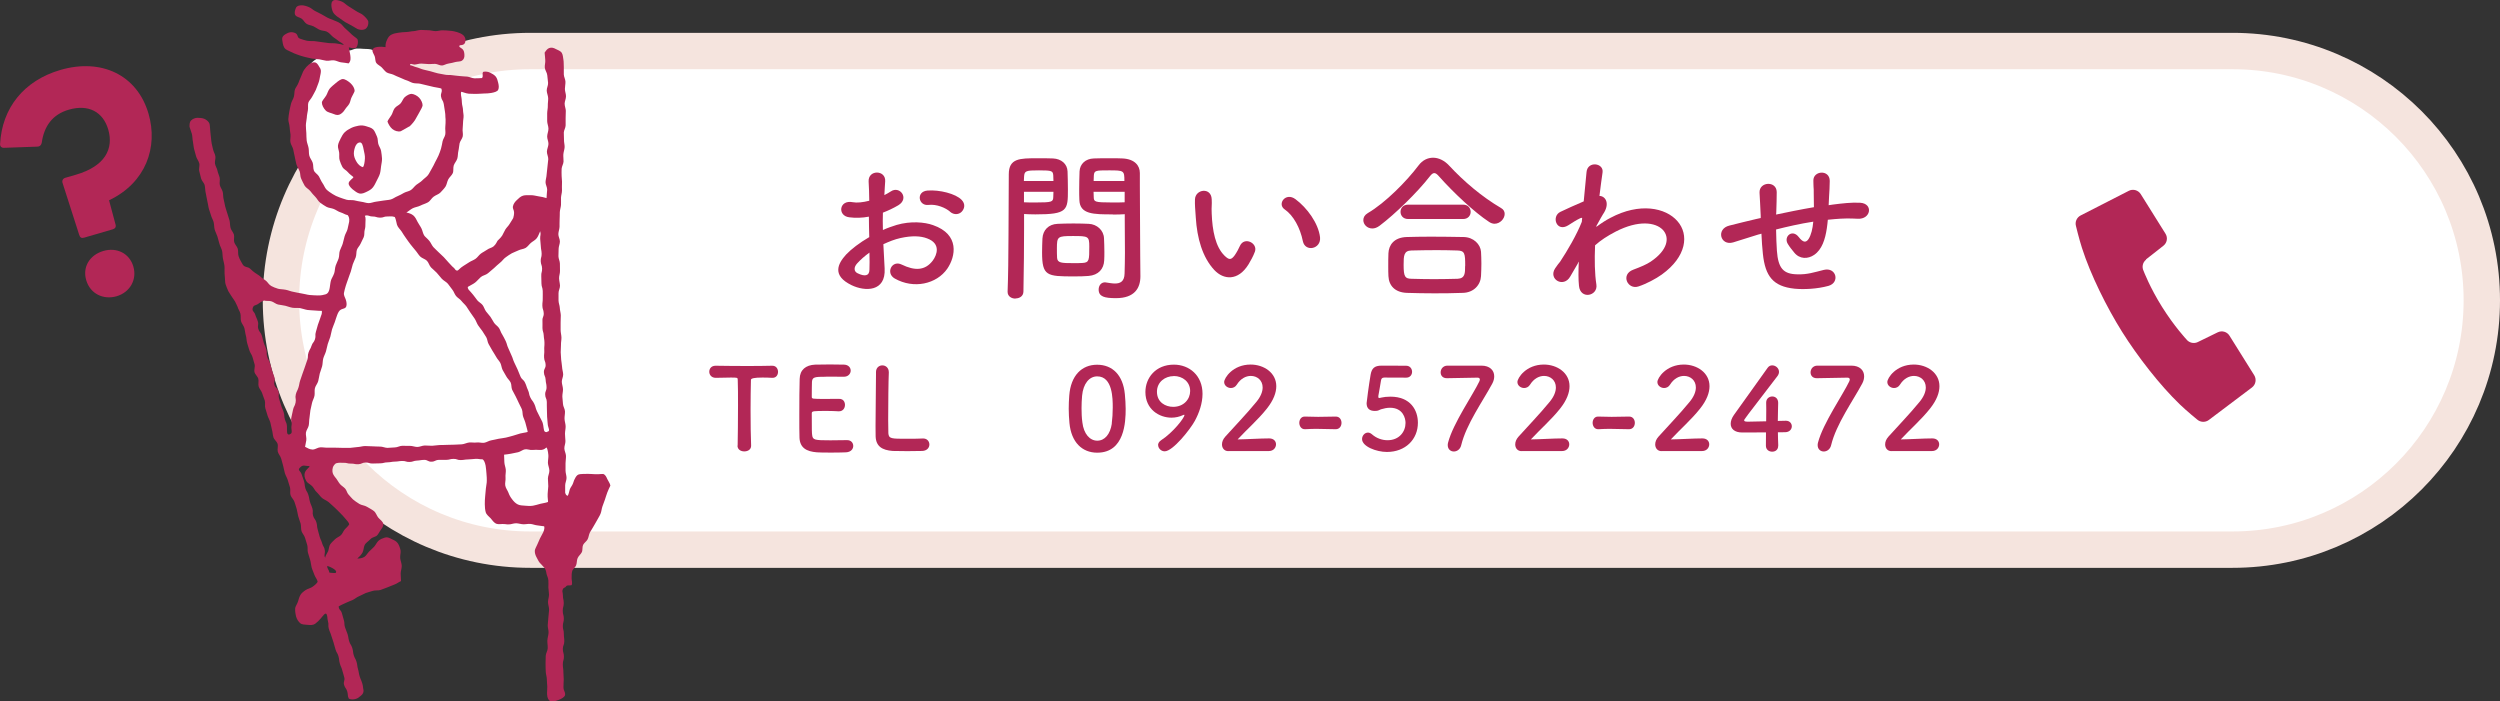 <?xml version="1.0" encoding="UTF-8"?>
<svg id="_レイヤー_2" data-name="レイヤー 2" xmlns="http://www.w3.org/2000/svg" viewBox="0 0 274.86 77.12">
  <rect x="0" y="0" width="274.86" height="77.12" fill="#333333" stroke="none"/>
  <defs>
    <style>
      .cls-1, .cls-2 {
        fill: #fff;
      }

      .cls-2 {
        stroke: #f5e4de;
        stroke-miterlimit: 10;
        stroke-width: 4px;
      }

      .cls-3 {
        fill: #b22756;
      }
    </style>
  </defs>
  <g id="_レイヤー" data-name="レイヤー">
    <g>
      <path class="cls-2" d="M245.45,5.61H58.3c-15.14,0-27.41,12.27-27.41,27.41h0c0,15.14,12.27,27.41,27.41,27.41h187.15c15.14,0,27.41-12.27,27.41-27.41h0c0-15.14-12.27-27.41-27.41-27.41Z"/>
      <g>
        <path class="cls-3" d="M97.26,29.53c.14,2.57-2.16,2.54-3.64,1.82-2.14-1.04-1.55-2.32-.59-3.37.56-.59,1.48-1.3,2.54-1.91-.02-.76-.04-1.53-.04-2.25-.74.14-1.48.16-2.16.07-1.33-.16-1.12-1.96.38-1.66.45.09,1.12.02,1.82-.16,0-.85-.04-1.42-.07-2.11-.07-1.33,1.91-1.3,1.82-.02-.04.4-.05.97-.09,1.51.27-.13.5-.27.72-.41.97-.65,2.07.77.81,1.53-.54.32-1.12.59-1.69.81-.02.56-.02,1.22,0,1.91.5-.23,1.03-.41,1.51-.56,1.55-.45,3.08-.31,4,.02,2.97,1.03,2.48,3.46,1.57,4.79-1.17,1.69-3.69,2.27-5.78,1.08-1.03-.59-.32-2.07.77-1.53,1.4.68,2.56.7,3.42-.45.43-.58.94-1.85-.63-2.43-.7-.27-1.66-.32-2.92-.04-.65.14-1.28.4-1.89.68.04.95.11,1.89.14,2.66ZM94.24,28.96c-.38.41-.38.88.04,1.08.77.38,1.3.32,1.31-.38.02-.49.02-1.15,0-1.89-.52.38-.97.77-1.35,1.19ZM104.45,23.27c-.47-.41-1.46-.85-2.38-.74-1.1.13-1.39-1.48-.09-1.58s3.1.34,3.75,1.03c.43.45.32.95.02,1.28s-.85.41-1.3.02Z"/>
        <path class="cls-3" d="M111.64,32.83c-.43,0-.86-.25-.86-.74v-.04c.13-3.29.09-8.98.13-12.89,0-1.76,1.22-1.76,3.1-1.76.68,0,1.42,0,1.76.02.92.04,1.57.61,1.6,1.42.02.63.04,1.31.04,1.98,0,2.3-.02,2.75-3.58,2.75-.47,0-.92-.02-1.24-.04v1.6c0,1.93-.02,4.38-.07,6.91,0,.52-.43.77-.86.77ZM115.82,19.9c0-.22-.02-.43-.02-.61-.04-.5-.13-.56-1.57-.56s-1.6.05-1.64.7c0,.14-.02.31-.02.47h3.24ZM112.58,21.09v1.15c.25.02.79.02,1.33.02,1.75,0,1.87-.07,1.89-.58,0-.18.02-.38.02-.59h-3.24ZM119.66,30.34c-.41.04-.99.05-1.58.05-2.99,0-3.51-.04-3.51-2.65,0-.52.02-1.03.04-1.51.05-.94.68-1.58,1.66-1.62.43-.02,1.1-.04,1.75-.04s1.31.02,1.69.04c.88.04,1.64.7,1.67,1.6.02.47.04.97.04,1.48,0,.31,0,.63-.02.94-.04.94-.63,1.62-1.73,1.71ZM119.76,27.1c0-1.13-.11-1.15-1.8-1.15s-1.76.05-1.76,1.37c0,.36,0,.74.02,1.03.04.56.49.58,1.76.58.41,0,.83,0,1.06-.02.72-.05.72-.32.72-1.8ZM122.34,23.57c-2.12,0-3.62,0-3.67-1.58-.02-.36-.02-.76-.02-1.17,0-.67.02-1.35.04-1.98.04-.81.65-1.39,1.57-1.42.34-.02,1.1-.02,1.84-.02.52,0,1.03,0,1.33.02,1.33.07,1.89.79,1.89,1.6v1.35c0,2.7.04,5.49.04,7.78,0,.85.02,1.6.02,2.23,0,1.28-.63,2.4-2.68,2.4-1.26,0-1.91-.16-1.91-.95,0-.41.25-.79.7-.79.05,0,.09.02.14.02.34.05.67.11.95.11.59,0,1.04-.22,1.06-1.1.02-.72.04-1.49.04-2.27,0-1.19-.02-2.39-.02-3.51v-.74c-.32.02-.79.04-1.31.04ZM123.62,19.9c0-1.15-.04-1.17-1.69-1.17-1.44,0-1.64,0-1.67.58,0,.18-.02.38-.02.59h3.39ZM123.65,21.09h-3.42c0,.22.02.41.02.59.02.5.07.58,1.98.58.59,0,1.17,0,1.42-.02v-1.15Z"/>
        <path class="cls-3" d="M133.5,29.68c-1.3-1.4-1.89-3.49-2.03-5.76-.07-1.03-.11-1.35-.09-2,.04-1.13,1.78-1.37,1.84-.02.04.7-.04.74,0,1.57.07,1.89.41,3.67,1.42,4.65.47.45.7.5,1.1-.04.22-.31.47-.77.59-1.06.49-1.04,1.98-.29,1.64.65-.18.5-.5,1.06-.7,1.39-1.15,1.87-2.75,1.71-3.76.63ZM143.24,26.51c-.29-1.44-1.03-2.83-2-3.49-.86-.59.11-1.93,1.19-1.12,1.28.95,2.52,2.65,2.7,4.18.14,1.31-1.64,1.67-1.89.43Z"/>
        <path class="cls-3" d="M164.31,24.6c-.18,0-.4-.07-.59-.2-1.62-1.06-3.94-3.24-5.51-5.01-.2-.23-.36-.36-.52-.36s-.31.13-.49.36c-1.4,1.8-3.84,4.16-5.51,5.42-.29.22-.56.31-.81.31-.58,0-.99-.45-.99-.92,0-.29.14-.56.49-.77,1.94-1.13,4.29-3.53,5.58-5.24.43-.58,1.01-.85,1.6-.85s1.22.29,1.73.83c1.67,1.8,3.66,3.48,5.74,4.7.29.16.4.4.4.65,0,.52-.5,1.08-1.12,1.08ZM160.82,32.2c-1.04.04-2.09.05-3.12.05s-2.02-.02-3.02-.05c-1.31-.05-1.98-.79-2.03-1.84-.02-.32-.02-.7-.02-1.08,0-.5,0-1.03.02-1.44.04-.85.56-1.73,2-1.78.76-.02,1.67-.04,2.65-.04,1.19,0,2.47.02,3.62.04,1.1.02,1.85.81,1.91,1.62.02.38.04.83.04,1.3s-.02.92-.04,1.37c-.05.97-.79,1.82-2,1.85ZM154.81,24.08c-.56,0-.83-.4-.83-.79s.27-.79.83-.79h6.05c.56,0,.83.4.83.79s-.27.79-.83.79h-6.05ZM161.09,29.23c0-1.35-.04-1.67-.86-1.69-.67-.02-1.44-.04-2.25-.04-.97,0-1.96.02-2.81.04-.83.02-.85.58-.85,1.58,0,1.33.16,1.51.86,1.53.77.02,1.62.04,2.48.04s1.76-.02,2.59-.04c.83-.04.83-.61.83-1.42Z"/>
        <path class="cls-3" d="M173.49,28.94c-.25.41-.52.9-.85,1.46-.74,1.3-2.45.29-1.66-.9.23-.36.4-.54.54-.72.81-1.22,1.84-2.99,2.39-4.39l.04-.43c-.05-.02-.13-.02-.23.04-.47.22-.86.5-1.3.77-1.3.81-1.89-.99-.86-1.48.67-.31,1.64-.77,2.56-1.15.13-1.31.23-2.45.31-3.22.11-1.26,1.93-1.01,1.76.05-.09.65-.22,1.53-.34,2.57.7.02,1.19.88.38,2.03-.09.13-.36.63-.72,1.28v.09c.54-.4,1.06-.74,1.55-.99,3.21-1.71,6.07-1.12,7.36.36,1.31,1.48,1.01,3.91-1.71,5.87-.65.47-1.71,1.03-2.56,1.31-1.19.41-2.02-1.31-.58-1.84.83-.31,1.46-.58,1.91-.88,1.91-1.28,2.12-2.68,1.33-3.51-.81-.83-2.68-1.08-5.17.2-.94.49-1.64.95-2.27,1.51-.07,1.62-.04,3.15.14,4.29.11.65-.34,1.08-.83,1.15-.49.07-1.01-.22-1.08-.99-.07-.67-.07-1.58-.02-2.66l-.11.18Z"/>
        <path class="cls-3" d="M193.36,25.77c-1.58.5-2.27.72-2.81.88-1.42.41-1.91-1.49-.41-1.85.81-.2,2.14-.54,2.94-.72l.5-.11v-.23c-.04-1.04-.09-1.78-.13-2.56-.05-1.22,1.87-1.33,1.89-.07,0,.58-.02,1.4-.05,2.25l-.02.23c1.19-.25,2.68-.56,4.16-.81,0-.54-.02-1.04-.02-1.49,0-.4,0-.58-.02-.72s0-.31-.02-.7c-.04-1.12,1.8-1.26,1.8.02,0,.61-.04,1.13-.07,1.64-.02.31-.04.67-.05,1.03.16-.02.31-.05.47-.07,1.03-.13,2.03-.25,2.99-.2,1.48.09,1.19,1.85-.27,1.76-.9-.05-1.62-.04-2.54.04-.25.02-.49.05-.74.07-.02.31-.07.63-.11.94-.18,1.22-.54,2.34-1.39,2.92-.68.47-1.6.5-2.21-.27-.25-.31-.5-.61-.7-.95-.47-.79.5-1.66,1.21-.74.52.68.83.59,1.08.22.29-.45.45-1.13.52-1.91-1.49.23-2.9.56-4.09.86.02.85.04,1.71.09,2.34.14,1.94.72,2.56,2.23,2.59,1.12.04,1.89-.23,2.94-.49,1.37-.32,1.78,1.4.5,1.76-1.24.34-2.68.41-3.73.31-2.36-.25-3.22-1.37-3.48-3.82-.07-.65-.13-1.48-.16-2.23l-.31.09Z"/>
      </g>
      <path class="cls-3" d="M235.94,28.52l1.91-1.5c.41-.32.51-.89.23-1.33l-2.72-4.35c-.28-.44-.85-.6-1.31-.36l-5.3,2.71c-.42.22-.64.7-.51,1.16,0,0,.32,1.35.66,2.41.93,2.91,2.71,6.51,4.41,9.22,1.7,2.71,4.16,5.88,6.37,8,.8.77,1.89,1.65,1.89,1.65.36.31.89.33,1.27.05l4.75-3.58c.42-.32.52-.9.25-1.34l-2.72-4.35c-.27-.44-.83-.6-1.3-.37l-2.19,1.07c-.43.21-.96.08-1.25-.3,0,0-1.33-1.42-2.67-3.56-1.34-2.13-2.03-3.95-2.03-3.95-.22-.43-.11-.96.27-1.25Z"/>
      <g>
        <path class="cls-3" d="M81.1,48.99c.02-.97.04-2.78.04-4.43,0-1.1,0-2.13-.03-2.8,0-.25-.04-.25-.77-.25-.47,0-1.06.03-1.65.03-.47,0-.71-.34-.71-.67s.22-.66.69-.66h.02c.75.01,2.07.03,3.37.03,1.06,0,2.12-.01,2.83-.03.49-.01.65.4.65.67,0,.34-.2.66-.6.66h-.05c-.42-.03-.79-.03-1.09-.03q-1.24,0-1.24.25c-.02.85-.04,2.06-.04,3.28,0,1.5.02,3.02.06,3.94.02.44-.36.65-.75.65s-.75-.21-.75-.64h0Z"/>
        <path class="cls-3" d="M90.82,41.42c-1.25,0-1.51.03-1.55.56-.02.3-.01.91-.02,1.63,0,.25.01.25,1.55.25.57,0,1.17,0,1.4-.01.7-.04.7.62.7.66,0,.36-.22.71-.66.71h-.06c-.31-.02-.79-.04-1.26-.04-1.55,0-1.67.01-1.67.27,0,1.86.01,2.15.04,2.36.06.57.26.6,2.02.6.74,0,1.54-.01,1.77-.02h.06c.44,0,.67.31.67.64s-.25.67-.79.7c-.16.01-.89.03-1.61.03s-1.44-.01-1.6-.03c-1.15-.09-1.86-.5-1.91-1.6-.02-.52-.02-1.45-.02-2.46,0-1.52.01-3.22.04-4.01.02-1,.67-1.52,1.69-1.57.22-.01.94-.02,1.64-.02s1.4.01,1.58.02c.47.03.7.34.7.66s-.26.67-.74.67c0,0-1.11-.01-1.96-.01Z"/>
        <path class="cls-3" d="M96.31,40.91c0-.49.35-.74.7-.74s.71.25.71.76v.05c-.04.8-.07,3.43-.07,5.17,0,.71.01,1.27.02,1.49.05.6.32.6,2.02.6.72,0,1.52-.01,1.76-.03h.06c.42,0,.67.32.67.66s-.25.69-.79.71c-.16.01-.9.02-1.63.02s-1.46-.01-1.62-.02c-1.15-.09-1.83-.5-1.87-1.6-.01-.26-.01-.66-.01-1.12,0-1.71.05-4.44.05-5.68v-.26h0Z"/>
        <path class="cls-3" d="M117.58,46.52c-.05-.54-.08-1.06-.08-1.58,0-.47.02-.96.06-1.47.17-2.17,1.36-3.37,3.06-3.37s2.85,1.15,3.05,3.23c.05.55.09,1.1.09,1.63,0,1.41-.11,4.81-3.13,4.81-1.66,0-2.85-1.15-3.05-3.25ZM122.23,46.57c.07-.55.11-1.16.11-1.76,0-.96,0-3.43-1.71-3.43-.87,0-1.54.8-1.66,2.13-.04.46-.06.92-.06,1.37,0,.52.02,1.05.09,1.56.15,1.27.82,2.01,1.64,2.01s1.42-.7,1.6-1.88Z"/>
        <path class="cls-3" d="M127.32,48.95c0-.19.1-.39.34-.55,1.32-.86,2.56-2.46,2.56-2.76,0-.03-.01-.04-.04-.04s-.04.01-.07.02c-.44.21-.89.3-1.31.3-1.35,0-2.87-.91-2.87-2.82,0-1.55,1.12-3.01,3.13-3.01,1.71,0,3.15,1.2,3.15,3.21,0,1.04-.37,2.1-.85,2.98-.5.92-2.41,3.34-3.31,3.34-.4,0-.72-.34-.72-.69ZM129.05,41.35c-.95,0-1.85.64-1.85,1.72,0,1.17.95,1.66,1.78,1.66,1.17,0,1.87-.84,1.87-1.74,0-1-.81-1.65-1.81-1.65Z"/>
        <path class="cls-3" d="M135.05,49.6c-.44,0-.7-.33-.7-.74,0-.28.11-.57.36-.85.86-.97,2.31-2.46,3.41-3.81.5-.6.7-1.15.7-1.6,0-.79-.6-1.27-1.3-1.27-.54,0-1.12.29-1.54.96-.16.26-.41.37-.65.37-.37,0-.74-.27-.74-.66,0-.44.95-1.92,2.91-1.92,1.45,0,2.82.9,2.82,2.38,0,.71-.3,1.54-1.04,2.47-.95,1.2-2.17,2.26-3.21,3.38,1.04-.01,2.45-.11,3.47-.11.51,0,.75.32.75.65,0,.36-.27.74-.79.74h-4.47Z"/>
        <path class="cls-3" d="M146.86,47.19c-1.01-.01-1.56-.04-2.11-.04-.37,0-.75.01-1.26.04-.46.02-.64-.4-.64-.7,0-.34.2-.69.59-.69h.02c.44.01.95.03,1.47.03.65,0,1.32-.01,1.92-.03h.02c.41,0,.62.34.62.69s-.21.7-.64.7h-.01Z"/>
        <path class="cls-3" d="M152.48,49.69c-1.15,0-2.73-.6-2.73-1.42,0-.37.29-.71.65-.71.14,0,.29.06.44.19.51.45,1.14.65,1.71.65,1.3,0,1.98-.95,1.98-1.9,0-.49-.26-1.67-1.71-1.67-.34,0-.69.08-.99.17-.17.06-.29.16-.49.17-.06,0-.12.01-.19.01-.55,0-.9-.25-.9-.85,0-.1.25-2.03.44-3.13.12-.69.41-1,1.21-1h.09c.36.01.55.01,2.6.01.44,0,.66.34.66.67,0,.31-.21.64-.64.64-.35,0-2.03-.01-2.41-.01-.24,0-.34.11-.37.34-.06.44-.25,1.43-.29,1.68v.09c0,.1.02.14.1.14.06,0,.16-.04.29-.06.22-.05.56-.09.94-.09,2.23,0,3.02,1.51,3.02,2.87,0,1.82-1.36,3.21-3.41,3.21Z"/>
        <path class="cls-3" d="M162.88,40.2c.91,0,1.4.51,1.4,1.17,0,.25-.06.52-.21.8-1.02,1.9-2.87,4.48-3.42,6.78-.11.46-.47.69-.81.69s-.67-.24-.67-.7c0-.09.01-.19.04-.29.55-2.11,2.75-5.27,3.43-6.71.04-.09.06-.16.06-.22,0-.12-.09-.2-.25-.2-.09,0-3.17.05-3.32.06h-.07c-.46,0-.67-.31-.67-.64,0-.35.24-.71.7-.74h3.81Z"/>
        <path class="cls-3" d="M167.29,49.6c-.44,0-.7-.33-.7-.74,0-.28.11-.57.36-.85.86-.97,2.31-2.46,3.41-3.81.5-.6.7-1.15.7-1.6,0-.79-.6-1.27-1.3-1.27-.54,0-1.12.29-1.54.96-.16.26-.41.37-.65.37-.37,0-.74-.27-.74-.66,0-.44.95-1.92,2.91-1.92,1.45,0,2.82.9,2.82,2.38,0,.71-.3,1.54-1.04,2.47-.95,1.2-2.17,2.26-3.21,3.38,1.04-.01,2.45-.11,3.47-.11.51,0,.75.32.75.65,0,.36-.27.74-.79.74h-4.47Z"/>
        <path class="cls-3" d="M179.11,47.19c-1.01-.01-1.56-.04-2.11-.04-.37,0-.75.01-1.26.04-.46.02-.64-.4-.64-.7,0-.34.2-.69.59-.69h.02c.44.01.95.03,1.47.03.65,0,1.32-.01,1.92-.03h.02c.41,0,.62.34.62.69s-.21.7-.64.7h-.01Z"/>
        <path class="cls-3" d="M182.68,49.6c-.44,0-.7-.33-.7-.74,0-.28.11-.57.36-.85.86-.97,2.31-2.46,3.41-3.81.5-.6.7-1.15.7-1.6,0-.79-.6-1.27-1.3-1.27-.54,0-1.12.29-1.54.96-.16.26-.41.37-.65.37-.37,0-.74-.27-.74-.66,0-.44.95-1.92,2.91-1.92,1.45,0,2.82.9,2.82,2.38,0,.71-.3,1.54-1.04,2.47-.95,1.2-2.17,2.26-3.21,3.38,1.04-.01,2.45-.11,3.47-.11.51,0,.75.32.75.65,0,.36-.27.74-.79.74h-4.47Z"/>
        <path class="cls-3" d="M195.5,48.99v.03c0,.44-.32.64-.66.64s-.69-.21-.69-.66.01-.95.01-1.46c-1.21.01-2.5.01-2.62.01-.84,0-1.26-.41-1.26-.96,0-.29.11-.62.35-.96.75-1.06,2.81-3.94,3.71-5.19.14-.2.32-.27.51-.27.37,0,.74.31.74.71,0,.15-.05.31-.17.47-3.66,4.76-3.66,4.77-3.66,4.86,0,.15.2.15.51.15.42,0,1.17-.03,1.91-.04.01-.5.01-.97.01-1.35,0-.27,0-.5-.01-.66v-.05c0-.44.34-.67.67-.67s.65.22.65.71c0,.59-.04,1.06-.04,1.98.46-.01.8-.02.86-.02h.04c.41,0,.64.3.64.61s-.24.64-.72.65c-.15,0-.45.01-.81.01,0,.41.02.91.04,1.47Z"/>
        <path class="cls-3" d="M203.55,40.2c.91,0,1.4.51,1.4,1.17,0,.25-.06.52-.21.8-1.02,1.9-2.87,4.48-3.42,6.78-.11.46-.47.69-.81.69s-.67-.24-.67-.7c0-.09.01-.19.04-.29.55-2.11,2.75-5.27,3.43-6.71.04-.09.06-.16.06-.22,0-.12-.09-.2-.25-.2-.09,0-3.17.05-3.32.06h-.07c-.46,0-.67-.31-.67-.64,0-.35.24-.71.7-.74h3.81Z"/>
        <path class="cls-3" d="M207.96,49.6c-.44,0-.7-.33-.7-.74,0-.28.11-.57.36-.85.86-.97,2.31-2.46,3.41-3.81.5-.6.7-1.15.7-1.6,0-.79-.6-1.27-1.3-1.27-.54,0-1.12.29-1.54.96-.16.26-.41.37-.65.37-.37,0-.74-.27-.74-.66,0-.44.95-1.92,2.91-1.92,1.45,0,2.82.9,2.82,2.38,0,.71-.3,1.54-1.04,2.47-.95,1.2-2.17,2.26-3.21,3.38,1.04-.01,2.45-.11,3.47-.11.51,0,.75.32.75.65,0,.36-.27.74-.79.74h-4.47Z"/>
      </g>
      <g>
        <path class="cls-3" d="M8.71,25.83l-1.84-5.74c-.07-.24.06-.47.3-.54l1.17-.34c3.24-.94,4.17-2.87,3.56-4.97-.57-1.95-2.18-2.81-4.34-2.18-1.8.52-2.72,1.83-2.97,3.63-.05.27-.23.43-.46.43l-3.67.13c-.29.02-.47-.16-.45-.42.21-3.96,2.62-6.97,6.63-8.14,4.49-1.31,8.44.53,9.69,4.81,1.07,3.69-.29,7.59-4.34,9.52l.71,2.65c.09.3-.06.47-.3.54l-3.15.92c-.27.08-.45,0-.54-.3ZM11.37,27.59c1.44-.42,2.86.24,3.29,1.71s-.4,2.85-1.84,3.27-2.9-.26-3.34-1.76.42-2.79,1.89-3.22Z"/>
        <g>
          <g>
            <path class="cls-1" d="M33.93,7.54c.16-.43.08-.4.47-.77.19-.19.49-.32.77-.5.24-.15.51-.28.82-.39.27-.1.55-.23.87-.26.27-.03.52-.13.77-.16s.54.11.8.09.5-.2.77-.21.52.01.78.03c.25.02.52,0,.79.06.24.05.46.23.72.32.23.07.52.07.77.18.23.09.47.2.72.33.03.01.32.13.72.36.2.11.33.44.58.59.22.12.56.06.8.2.23.13.38.4.62.53s.47.26.7.39c.24.14.51.22.73.34.26.15.45.36.65.47.42.24.46.03.67.36.22.36.12.4.28.79s.23.37.39.76.29.35.44.74.04.44.2.84.12.41.28.81.45.35.45.78-.19.42-.34.82-.11.42-.26.82-.33.34-.47.74.04.47-.1.88-.22.38-.37.78-.18.39-.33.8-.06.44-.33.78c-.25.32-.34.19-.69.41s-.3.28-.65.5-.29.31-.63.53-.36.19-.71.41-.37.19-.71.41-.41.13-.76.35-.26.37-.65.49-.39.02-.79.04-.39.15-.79.17-.41-.19-.81-.17-.4.1-.8.12-.41-.03-.81-.02-.4.11-.79.02-.34-.19-.7-.38-.39-.13-.75-.32-.32-.27-.68-.46-.41-.1-.77-.29-.38-.15-.75-.34-.33-.22-.61-.52c-.26-.28-.19-.29-.34-.64s-.26-.31-.41-.66-.19-.34-.34-.69.05-.44-.1-.79-.34-.29-.43-.66c-.1-.4-.11-.41-.14-.83s.1-.42.07-.84.02-.42-.01-.84-.08-.41-.11-.83.07-.43.04-.84-.32-.42-.28-.84.15-.41.27-.81.19-.38.31-.77.21-.37.32-.77.01-.43.13-.83.09-.41.22-.81.17-.38.32-.77Z"/>
            <path class="cls-1" d="M39,22.9c.35-.27.51.07.95.07s.44.02.88.01.44-.07.88-.07.44.01.88,0,.51-.2.91-.03c.34.14.27.31.5.59s.23.3.46.58.15.36.39.64.33.21.57.5c.25.31.23.32.48.63s.28.28.53.59.23.32.48.63.1.43.35.74.24.32.48.63.29.28.53.59.39.2.64.51.23.32.48.63.14.39.39.71.36.22.61.54.21.35.45.66.31.27.54.6.2.38.41.74.18.38.39.74.19.37.4.73.31.3.52.67.13.41.34.77.09.44.3.8.34.29.55.65.23.35.44.71.18.38.39.75.27.33.48.7.2.38.39.75.19.37.35.74.09.41.25.79.26.34.42.72.12.4.28.77.21.36.37.74.02.44.18.82.29.32.45.7.08.42.24.8.15.39.31.77.58.39.38.76-.4.12-.8.17-.42-.13-.82-.09-.38.21-.77.25-.4.03-.79.08-.39.1-.79.15-.41-.07-.81-.03-.39.15-.78.19-.4.05-.79.09-.39.08-.79.13-.43-.18-.82-.13-.37.27-.77.31-.42-.1-.82-.06-.41.03-.83.05-.41.08-.83.1-.42-.07-.83-.04-.41.02-.83.05-.42,0-.83.01-.41.1-.82.12-.41.16-.82.18-.42-.1-.83-.08-.42-.02-.83,0-.41.16-.82.19-.42-.02-.83,0-.41.06-.83.09-.43-.17-.84-.15-.4.23-.82.25-.42-.06-.83-.03-.42-.01-.83.01-.42-.02-.83,0-.42,0-.83.02-.41.1-.83.12-.51.34-.88.14c-.33-.18-.18-.39-.35-.73s-.27-.32-.31-.7c-.04-.42.2-.39.29-.8s.03-.42.12-.83-.05-.44.04-.85.2-.38.3-.79.15-.4.24-.8.02-.42.12-.83.08-.41.17-.82.14-.4.25-.81,0-.43.11-.82.28-.35.4-.75-.02-.43.09-.83.04-.42.15-.81.28-.35.4-.75.07-.41.18-.81.21-.37.33-.76-.07-.45.05-.84.19-.38.3-.77.1-.4.21-.8.09-.41.2-.81.11-.4.22-.8.22-.38.33-.79-.05-.45.06-.86.28-.37.38-.78.06-.42.16-.84-.07-.46.03-.87.12-.41.23-.82.23-.38.34-.79-.03-.45.07-.86.16-.4.26-.81.06-.43.16-.84.23-.38.23-.81c0-.5-.13-.67.21-.93Z"/>
          </g>
          <path class="cls-3" d="M61.96,64.66c-.24.34-.07.41-.07.82s.09.42.09.83-.11.42-.11.84.11.42.12.84-.11.42-.11.84.11.42.11.84.05.42.05.84-.16.42-.16.84.12.42.12.84-.12.42-.12.84.06.42.06.84.04.42.04.84-.04.42-.03.85.2.43.18.85c-.06.24-.42.44-.71.54-.27.1-.62.23-.87.15s-.39-.4-.4-.75c-.02-.28.03-.56.02-.85s-.05-.56-.05-.84-.12-.56-.12-.85-.03-.57-.02-.85.01-.56.02-.85.21-.56.22-.84-.05-.57-.04-.85.11-.56.13-.84-.1-.57-.09-.85.06-.56.07-.84.07-.56.08-.84-.12-.57-.12-.85.11-.56.11-.84c0-.2-.06-.48-.07-.77,0-.25.02-.53,0-.78-.02-.3-.18-.56-.21-.75-.03-.2-.06-.43-.24-.65-.14-.18-.34-.35-.5-.54s-.25-.44-.37-.64c-.12-.23-.18-.45-.17-.69.01-.16.14-.38.27-.67.09-.21.19-.45.3-.68s.25-.45.35-.66c.16-.35.15-.6.1-.67-.26-.01-.49-.08-.75-.1s-.5-.14-.76-.16-.52.05-.78.04-.51-.1-.77-.11c-.23,0-.44.07-.65.11-.19.03-.37.02-.63-.02-.33-.04-.65.06-.89-.03-.31-.12-.47-.41-.64-.6-.2-.21-.47-.4-.55-.68-.07-.26-.1-.58-.1-.88,0-.28.01-.58.04-.87s.06-.57.08-.86.11-.58.1-.86c0-.14,0-.46-.04-.82-.03-.27-.04-.57-.09-.83-.07-.39-.22-.64-.33-.69-.4,0-.4-.07-.8-.05s-.4.05-.8.06-.4.06-.8.07-.41-.14-.81-.13-.4.1-.8.11-.4-.02-.81,0-.4.19-.8.2-.41-.21-.81-.2-.4.06-.8.08-.4.14-.8.15-.41-.12-.81-.11-.4.06-.8.07-.4.07-.81.08-.4.1-.8.11-.4,0-.81.02-.41-.12-.81-.11-.4.17-.8.19-.41-.08-.81-.07-.41-.1-.82-.09-.44-.04-.83.06c-.37.29-.39.61-.38.88s.16.49.43.81c.12.15.23.39.41.6.15.17.38.3.55.48s.21.48.37.65c.2.21.35.42.49.54.17.15.43.33.72.51.23.14.57.15.83.31s.52.28.75.46c.24.18.32.54.5.74.21.24.5.41.54.68s-.16.49-.35.77c-.16.23-.25.49-.47.59-.24.11-.47.16-.63.35s-.46.34-.6.62c-.12.25-.1.58-.24.83-.15.26-.37.48-.57.65.25,0,.56-.04.79-.19.2-.13.33-.4.52-.59.18-.18.39-.35.56-.54s.28-.48.47-.64c.21-.19.49-.28.71-.35.24-.07.46.02.72.16.18.1.45.17.65.42.14.17.26.47.34.81.05.26-.07.57-.04.87.03.28.16.56.17.85,0,.3-.12.59-.12.86,0,.34.05.6.04.82-.26.1-.45.28-.71.37s-.51.22-.77.31-.51.2-.77.29-.58.01-.84.1-.54.14-.79.24-.49.26-.75.36-.46.31-.72.42-.51.2-.76.32-.5.22-.74.36c0,.4.22.35.34.73s.1.39.22.77.01.42.13.8.16.37.28.75.06.4.18.79.22.35.34.74.05.41.16.79.2.36.31.74.05.41.16.79.06.4.18.79.16.37.28.76.06.4.15.79c0,.23-.06.39-.27.57-.18.16-.38.32-.61.38-.25.07-.53.07-.74-.04-.17-.36-.06-.4-.17-.78s-.24-.35-.35-.73.12-.45.02-.83-.12-.38-.22-.77-.16-.37-.27-.76-.04-.4-.15-.79-.21-.36-.32-.74-.11-.38-.22-.77-.14-.38-.25-.76-.16-.37-.27-.76.02-.42-.09-.81-.01-.43-.16-.8c-.16-.17-.37.18-.64.49-.17.2-.39.42-.61.58s-.52.15-.82.12c-.32-.03-.63-.02-.82-.18-.21-.18-.38-.46-.46-.74-.07-.25-.11-.57-.1-.85s.24-.53.31-.79c.08-.28.15-.54.29-.76.1-.16.3-.34.56-.51.21-.14.5-.19.71-.33.29-.19.59-.46.6-.61-.07-.27-.29-.51-.37-.77s-.22-.51-.29-.78-.08-.55-.16-.82-.16-.53-.24-.79,0-.57-.08-.84-.17-.53-.24-.79-.31-.49-.39-.75-.03-.57-.1-.83-.19-.52-.26-.79-.1-.55-.17-.81-.17-.53-.25-.79-.35-.47-.43-.74.02-.58-.06-.85-.16-.53-.24-.79-.24-.51-.32-.77-.11-.54-.19-.81-.14-.53-.22-.8-.3-.49-.37-.75.06-.59-.02-.86-.38-.46-.46-.73-.08-.55-.16-.82-.1-.55-.18-.81-.23-.51-.31-.77-.16-.53-.24-.79.02-.58-.06-.85-.21-.52-.28-.78-.31-.49-.39-.75.03-.58-.04-.85-.35-.47-.42-.74.09-.6.01-.86-.15-.53-.23-.8-.28-.5-.35-.76-.17-.53-.24-.79-.06-.56-.14-.82-.09-.55-.16-.81-.3-.49-.37-.76,0-.57-.07-.84-.25-.5-.32-.77c-.14-.25-.21-.51-.37-.71-.17-.22-.29-.45-.44-.66s-.26-.42-.35-.68c-.08-.23-.2-.45-.2-.75s-.05-.56-.06-.83c-.02-.29.02-.57-.01-.83-.03-.28-.12-.55-.17-.82s-.03-.56-.09-.83-.22-.51-.29-.78-.14-.53-.22-.79-.22-.5-.3-.77-.05-.55-.12-.83c-.07-.26-.23-.5-.3-.78s-.19-.52-.25-.79-.09-.55-.16-.82-.09-.55-.16-.82-.05-.56-.11-.83-.33-.49-.4-.76-.13-.54-.2-.81.07-.59,0-.86-.28-.5-.35-.77-.15-.53-.22-.8-.07-.55-.13-.82-.04-.56-.11-.83-.19-.52-.26-.79c-.01-.31.02-.55.16-.69.17-.17.43-.29.69-.3.24,0,.53.02.75.1.27.1.51.34.58.51s.06.56.11.96c.04.3.06.64.1.95.04.37.14.7.19.93.05.26.21.5.26.77s-.09.56-.04.83.22.5.27.76.18.51.24.77-.04.56.02.82.26.49.32.75.03.54.1.81.11.53.17.79.17.51.24.78.18.51.24.77.04.55.11.81.3.48.37.73-.04.58.03.83.31.47.39.72,0,.56.09.82c.13.39.3.63.4.82.19.37.39.33.71.45.19.08.36.34.71.57.24.16.45.28.62.44.18.19.43.29.62.47.17.16.29.4.55.54.2.11.43.2.72.29.18.06.5.05.87.12.26.05.54.18.85.23.28.05.57.13.87.17s.59.14.87.17c.32.03.62.04.89.05.39.02.71-.07.88-.12.3-.09.41-.39.46-.71.05-.29.07-.61.15-.86.05-.17.23-.42.35-.77.08-.24.06-.54.16-.83.08-.25.23-.5.32-.78.09-.26.04-.57.13-.84s.24-.51.32-.78.14-.55.21-.82c.08-.28.26-.53.32-.78.07-.3.14-.59.18-.82.06-.41-.08-.61-.16-.72-.29-.05-.51-.23-.77-.3-.28-.08-.5-.27-.75-.37-.26-.11-.57-.11-.81-.24s-.48-.3-.7-.46-.34-.45-.54-.65-.37-.4-.54-.62-.47-.35-.62-.59-.25-.5-.38-.76-.08-.57-.18-.83-.27-.49-.35-.76-.11-.54-.18-.82-.11-.55-.17-.82-.26-.52-.31-.8.04-.57.01-.85-.09-.55-.1-.83-.15-.57-.14-.85.07-.56.11-.84.12-.55.18-.83.24-.51.32-.79.03-.57.13-.84c.06-.16.25-.38.37-.68.09-.22.17-.47.29-.71s.18-.5.32-.71c.16-.24.34-.44.52-.59.23-.19.55-.33.79-.22.17.08.32.35.49.65.11.21.05.49-.02.8-.05.24-.08.52-.19.79-.1.24-.18.51-.29.76s-.27.48-.38.71c-.13.27-.38.48-.44.69-.07.25,0,.55-.05.84-.04.26-.11.53-.12.82-.02.27-.1.55-.1.83s.03.55.05.84,0,.56.04.84.16.54.21.82.01.57.08.84.28.5.37.77.03.59.13.85.43.42.56.66.23.5.39.73c.17.23.25.52.44.71s.45.35.68.5.49.27.75.36.52.19.78.26.56.01.82.06.53.13.8.16.54.15.81.15.54-.13.81-.16.54-.07.8-.12.55-.05.81-.12.48-.26.74-.36.48-.24.72-.37.54-.16.76-.31.38-.4.59-.57.47-.29.66-.49.44-.35.61-.56.27-.48.42-.71.25-.48.38-.73.26-.48.37-.73.2-.51.28-.77.11-.53.17-.8.26-.5.3-.77-.03-.55,0-.83.03-.53.03-.81c-.05-.42,0-.43-.07-.85s-.06-.42-.13-.84-.23-.39-.3-.81.19-.5.03-.89c-.24-.08-.57-.11-.83-.17-.24-.06-.5-.12-.76-.18s-.5-.13-.75-.18-.53-.01-.78-.08-.48-.23-.73-.3-.48-.22-.72-.3-.47-.21-.7-.31c-.24-.11-.53-.12-.74-.25-.18-.12-.34-.34-.53-.54-.17-.18-.45-.29-.6-.49-.15-.22-.1-.55-.19-.76-.12-.28-.29-.5-.23-.7s.28-.28.63-.32c.2-.02.49-.02.8.03-.03-.33.06-.6.17-.82.12-.26.25-.45.51-.57.23-.11.49-.16.78-.2.27-.04.54-.06.82-.07s.56-.09.82-.1c.19,0,.47-.12.79-.13.24,0,.51.03.79.03.26,0,.53.09.8.1s.54-.1.8-.09c.29,0,.56.03.8.05.34.02.62.1.79.15s.43.15.63.3.29.39.29.58c0,.68-.59.5-.65.59-.11.18.09.2.31.39.17.15.21.4.22.63.02.27-.05.5-.27.65-.18.12-.47.08-.73.15-.24.06-.48.13-.72.16-.29.04-.54.21-.73.22-.25.02-.51-.17-.77-.18s-.51.04-.76.02-.51-.04-.76-.05-.51.1-.76.11c-.19,0-.48-.2-.48.06.27.05.45.17.71.23s.51.2.77.26.53.12.79.19.52.16.78.22.54.09.8.15.55.01.82.06.54.05.81.09.54.03.81.06.53.18.8.19.56-.02.83-.03c.18-.29-.04-.38.12-.68.25-.06.52-.03.75.08s.47.24.63.43.22.47.28.71c.06.25.1.54-.01.76-.09.18-.42.28-.77.34-.24.04-.52.06-.82.06-.27,0-.55.05-.82.04-.29-.01-.57,0-.82-.02-.34-.03-.65-.19-.83-.21-.09.27.03.56.05.82s.02.53.09.79.05.54.1.81,0,.52-.03.79c-.02.26-.02.54-.05.83-.04.26.06.56.01.85-.05.27-.29.51-.35.78s-.06.55-.13.83-.04.57-.12.84-.3.49-.39.75,0,.61-.11.86-.38.45-.5.69c-.13.26-.16.57-.3.79-.16.24-.38.45-.55.64s-.49.27-.75.46c-.23.16-.37.48-.64.63s-.56.22-.81.35-.59.17-.84.29c-.29.15-.48.35-.71.47.31.07.57.16.77.33.21.18.34.46.47.72s.31.47.43.73.15.55.31.78c.09.13.33.3.55.57.15.18.25.45.43.67.17.2.39.36.57.56s.41.36.58.55c.19.21.37.42.53.59.26.27.43.48.55.56.17.12.16.33.42.33.09,0,.29-.29.64-.5.19-.12.42-.26.66-.42.21-.14.48-.22.7-.38s.36-.4.57-.56.47-.27.67-.42c.23-.18.54-.22.72-.37.3-.24.39-.56.47-.65.05-.07.3-.25.5-.56.12-.19.21-.45.35-.67s.35-.4.46-.6c.21-.34.39-.61.4-.65.06-.19.1-.43.09-.65s-.17-.41-.13-.61c.06-.31.23-.52.43-.71s.41-.41.69-.49c.26-.08.56-.04.85-.05s.56.08.83.12c.3.04.66.12.9.2,0-.28.06-.64.07-.92s-.19-.57-.18-.84.11-.56.12-.84.08-.56.09-.84.08-.56.09-.84-.16-.56-.15-.84.16-.55.17-.83-.15-.56-.14-.84.14-.56.14-.84-.14-.56-.14-.84,0-.56,0-.84.08-.56.07-.84.05-.56.04-.84-.15-.55-.16-.83.17-.57.15-.85-.07-.56-.09-.84-.24-.54-.27-.82.08-.57.05-.85-.03-.54-.07-.81c.17-.26.31-.44.51-.51.25-.09.49-.02.72.11.21.11.52.2.66.43.13.21.13.51.18.77.04.22.02.49.04.8.02.25-.02.51,0,.8.01.26.17.52.18.79s-.06.54-.06.8.12.54.12.8c0,.28-.14.55-.15.8,0,.3.13.57.13.8,0,.27-.01.53-.02.8s0,.53,0,.8-.19.53-.2.79.03.53.02.8.08.54.07.8-.12.53-.14.79.03.54.02.8-.19.52-.21.79,0,.54,0,.8.06.54.04.8,0,.54,0,.8-.1.53-.11.79.02.54,0,.8-.12.53-.13.79,0,.53-.02.8,0,.53-.01.8-.12.53-.13.8.17.55.17.82-.14.54-.14.81-.02.54-.02.81.16.54.16.81,0,.54.01.81-.11.54-.1.81.09.54.1.81-.17.55-.16.82,0,.54,0,.81.13.54.14.81.1.54.11.81-.03.54-.02.81,0,.54,0,.81.08.54.09.81-.06.55-.05.82-.04.54-.03.82.03.54.05.81.09.54.1.81.11.54.12.81-.16.55-.15.82.12.54.13.81-.08.55-.07.82.06.54.07.81.21.53.22.81-.06.55-.05.82.11.54.12.81-.07.55-.07.82.04.54.05.81-.13.55-.12.82.17.54.18.81-.05.54-.05.81,0,.54,0,.81.11.54.11.81-.15.54-.15.81.01.55,0,.82c.08.2.07.24.27.34.12-.17.15-.42.23-.69.07-.23.28-.44.36-.68.08-.26.16-.47.28-.66.14-.22.24-.33.51-.36.07,0,.41-.04.84-.03.27,0,.58.03.85.04.44.01.8-.05.84-.03.26.1.34.32.45.56s.3.47.34.72c-.12.25-.24.5-.34.76s-.17.52-.26.78-.19.51-.28.77-.1.55-.21.8c-.09.23-.25.45-.37.69-.11.23-.27.44-.39.68s-.28.44-.4.67-.13.51-.25.75-.39.39-.5.62-.03.57-.14.8-.36.41-.46.65c-.11.25-.07.54-.16.77-.09.26-.38.44-.44.67-.07.27-.06.55-.06.8s.1.46.01.73c-.37.1-.48-.08-.69.22ZM55.42,49.97c.02.29.02.55.03.84s.14.57.16.84c.02.29-.06.58-.03.86.03.29-.08.6-.03.87.05.3.26.54.35.79.1.28.24.52.41.73.17.23.36.43.62.56.23.11.5.12.82.14.25.02.53.05.84,0,.25-.04.52-.13.82-.21.25-.07.56-.09.84-.2.02-.13-.06-.46-.04-.88,0-.25.06-.54.07-.85,0-.27-.04-.56-.04-.85s.16-.57.16-.86-.15-.58-.16-.85c0-.32.07-.61.05-.86-.04-.48-.14-.83-.22-.84-.23.22-.47.29-.74.27s-.52-.03-.8,0-.56-.12-.82-.07-.49.26-.75.32-.52.11-.78.16-.51.08-.77.11ZM60.17,47.46c.4-.05.07-.43.05-.83s-.05-.41-.07-.81,0-.41-.02-.81,0-.41-.01-.82-.17-.4-.18-.81.16-.41.15-.82-.08-.4-.1-.81-.17-.4-.19-.81.2-.42.19-.82-.15-.4-.17-.81.04-.41.02-.81.03-.41.02-.82-.06-.41-.08-.81-.13-.4-.14-.81.02-.41,0-.81.16-.41.14-.82-.14-.4-.15-.81.05-.41.04-.82.02-.41,0-.82-.13-.41-.14-.81,0-.41-.02-.82.1-.41.09-.82-.13-.4-.15-.81.11-.41.1-.82-.07-.41-.09-.82-.05-.41-.07-.82.11-.44,0-.84c-.12.26-.22.57-.38.77-.17.22-.44.34-.64.51s-.36.43-.59.56-.53.14-.77.26-.5.2-.73.32-.45.29-.67.44c-.24.16-.4.43-.64.61s-.43.39-.65.58-.44.37-.67.57-.57.23-.79.42-.4.43-.63.61-.55.31-.78.46c-.07.1.02.18.06.3.18.18.33.38.5.57s.3.42.47.62.43.32.58.52.22.48.37.69.34.39.49.6.26.45.4.66.4.36.54.57.2.49.35.7c.19.37.22.36.39.74s.11.41.29.79.16.39.34.77.13.4.31.79.19.38.36.76.15.4.32.78.33.31.51.69.13.4.31.79.08.43.26.81.26.34.44.72.11.41.29.8.2.37.38.76.23.35.31.77c.09.48.02.83.44.77ZM33.53,49.12c.42.19.41.27.87.31.27-.02.55-.24.82-.25s.55.05.82.04.55.01.82,0,.55.03.82.02.54.01.82,0,.54-.08.82-.09.54-.11.82-.11.55.03.82.03.55.04.82.03.55.14.82.14.55-.05.82-.05.54-.18.82-.18.55.02.82.01.55.12.82.12.54-.15.81-.16.55.04.82.03.54-.07.81-.08.55,0,.82-.02.55,0,.82-.02.55-.02.82-.04.53-.17.8-.2.55.04.82,0,.56.07.83.03.52-.23.79-.27.53-.12.8-.17.54-.07.81-.13.53-.14.79-.21.52-.17.78-.24.56-.09.82-.17c-.04-.28-.15-.57-.21-.85s-.18-.53-.28-.8-.05-.56-.14-.81-.25-.48-.35-.73-.24-.48-.35-.73-.27-.47-.38-.72-.05-.57-.17-.81-.36-.43-.48-.67-.28-.46-.4-.7-.13-.54-.25-.77-.34-.43-.46-.67-.29-.45-.42-.69-.26-.47-.4-.7-.13-.54-.27-.77-.28-.46-.43-.68-.34-.42-.48-.65-.22-.5-.37-.72-.3-.44-.46-.66-.29-.46-.44-.67-.38-.39-.54-.6-.43-.34-.6-.55-.24-.5-.41-.7-.31-.44-.49-.65-.47-.33-.67-.55c-.19-.2-.35-.44-.55-.65s-.42-.38-.62-.58-.26-.54-.46-.74-.54-.27-.74-.47-.34-.47-.53-.68-.36-.45-.54-.66-.33-.47-.5-.69c-.18-.24-.32-.48-.46-.7-.17-.26-.43-.47-.52-.76s-.1-.58-.24-.85c-.39-.12-.4-.05-.81-.06s-.41.14-.82.13-.41-.13-.82-.13-.45-.2-.84-.08c.12.24.06.55.06.81s0,.49-.08.75c-.07.24,0,.55-.11.8s-.23.47-.34.71c-.11.25-.33.44-.41.68s-.03.54-.13.83c-.09.25-.23.49-.32.76s-.13.53-.22.8-.2.52-.28.78c-.09.28-.2.53-.27.78-.08.3-.17.57-.2.79-.04.28.12.48.19.7.1.29.13.56.07.76-.08.27-.37.25-.58.36-.2.1-.32.33-.42.59-.1.24-.17.52-.27.8-.09.25-.21.51-.3.79-.08.26-.11.55-.19.82s-.2.52-.28.79-.12.55-.2.82-.23.52-.3.79-.05.58-.12.84c-.07.28-.19.54-.26.8-.07.29-.1.57-.17.83-.07.27-.29.5-.36.77s0,.57-.05.84-.21.52-.27.79-.13.54-.18.81-.05.56-.1.83-.03.56-.08.83-.27.52-.31.79.08.57.04.85-.1.47-.14.74ZM35.75,61.35c.01-.27.24-.54.33-.76s.08-.54.23-.75.35-.38.53-.56.45-.26.64-.44.26-.45.43-.64.36-.33.48-.55c-.02-.2-.2-.37-.44-.65-.16-.19-.34-.4-.57-.62-.19-.18-.38-.4-.6-.59-.21-.18-.41-.38-.63-.57s-.51-.28-.73-.46-.38-.45-.58-.63c-.23-.2-.34-.5-.52-.68-.25-.24-.54-.36-.64-.55-.21-.37-.24-.68-.17-.91.13-.43.59-.62.51-.75-.56.01-.67-.21-1.06.19-.27.28.08.33.2.71s.14.37.26.75.04.4.15.78.21.35.33.73.07.39.18.77.16.37.27.75-.04.42.08.8.25.34.36.72.03.4.14.78.1.39.21.77.17.36.28.75.24.36.29.76c.06.42-.13.47.04.83ZM36.88,63c.4-.3-.82-.78-.9-.78-.02.36.19.36.22.72.03.04.65.08.68.06ZM31.84,47.74c.42-.08.13-.52.21-.94s-.1-.46-.02-.88.1-.42.18-.84.21-.4.29-.83-.08-.46.02-.88c.1-.39.17-.37.29-.75s.07-.4.19-.78.14-.38.26-.76.15-.37.27-.76.14-.38.26-.76,0-.42.13-.8.21-.36.33-.74.26-.34.38-.72-.02-.43.1-.81.1-.39.22-.78.16-.38.27-.76.19-.37.17-.77c-.27-.01-.48-.01-.76-.04s-.55-.02-.82-.06-.53-.15-.8-.2-.56,0-.83-.04-.53-.15-.8-.22-.55-.08-.81-.14-.49-.29-.76-.36-.52,0-.78-.08c-.34.15-.33.14-.63.36s-.5.1-.61.45c-.11.38.17.39.28.76s.17.36.28.74-.06.43.05.81.26.34.38.72.1.39.21.77.17.37.28.75,0,.42.1.8.21.36.32.74.11.38.22.77.14.37.26.76-.1.45,0,.83.32.32.44.71-.04.43.07.81.12.38.23.76.17.37.28.75.02.41.14.8.2.35.22.76c.02.52-.08.96.31.88Z"/>
          <path class="cls-3" d="M38.35,5.22c.04.32.15.67.17.91s.08.56-.19.84c-.2-.04-.54-.08-.85-.12-.24-.03-.5-.19-.78-.22-.25-.03-.54.08-.81.05-.26-.03-.52-.12-.79-.16s-.54-.03-.8-.08-.54-.12-.79-.18c-.27-.06-.53-.16-.77-.24-.28-.09-.53-.21-.74-.31-.28-.14-.6-.25-.72-.43-.18-.28-.21-.63-.25-.88-.05-.34.13-.52.39-.66.19-.1.42-.26.81-.18.66.13.34.55.75.69.25.08.5.18.77.23s.54.02.81.04.53.09.8.11.54.09.81.11.55,0,.81.04.58.09.84.17c-.26-.31-.35-.23-.66-.49s-.34-.22-.65-.49c-.14-.13-.31-.36-.6-.5-.21-.1-.51-.08-.76-.19-.23-.1-.44-.27-.67-.38s-.52-.14-.74-.26c-.24-.13-.36-.43-.55-.57-.23-.17-.58-.2-.71-.39-.15-.23-.06-.52.04-.78.11-.3.51-.34.8-.31.09.01.37.06.71.22.2.09.39.29.63.41.22.11.45.22.67.34.24.12.45.27.65.37.3.16.58.22.69.29.14.08.47.15.77.37.21.16.37.43.6.61s.43.41.62.58c.29.27.62.44.66.58.08.32,0,.64-.12.82s-.48.13-.83.03Z"/>
          <path class="cls-3" d="M38.85,19.46c-.2-.17-.43-.32-.6-.53s-.47-.33-.6-.56-.23-.51-.31-.76-.02-.55-.05-.82-.17-.55-.13-.81.18-.53.3-.77.25-.49.46-.69c.18-.17.43-.32.69-.45.28-.14.57-.2.81-.25.31-.06.59-.02.84.06.27.08.58.16.78.36.18.19.27.5.4.76.12.24.08.55.15.82s.27.5.31.78.09.56.1.83c.01.24-.05.53-.1.83-.04.26-.05.56-.13.83s-.23.52-.35.77c-.13.26-.25.53-.42.74-.19.24-.45.37-.68.48-.25.12-.52.26-.82.19-.23-.06-.47-.24-.73-.45-.3-.26-.45-.49-.44-.66.02-.33.58-.58.52-.71ZM39.91,18.38c.12-.15.19-.56.21-.96.02-.31-.07-.64-.13-.93-.08-.42-.17-.84-.41-.83-.29,0-.49.3-.57.59-.07.23-.14.54-.09.83s.18.55.32.77c.15.25.42.48.67.53Z"/>
          <path class="cls-3" d="M45.02,13.89s-.91.52-.96.54c-.32.08-.69-.05-.93-.25s-.43-.54-.53-.81c.04-.18.27-.43.44-.72.13-.21.18-.52.35-.75s.47-.32.65-.53c.19-.22.28-.53.46-.69.27-.23.57-.37.76-.36.24.02.59.18.82.42s.39.61.38.85c0,.11-.18.47-.4.84-.15.25-.29.54-.44.78-.23.35-.51.61-.59.69Z"/>
          <path class="cls-3" d="M37.46,12.53c-.22.15-.46.15-.79,0-.27-.12-.65-.16-.86-.38-.25-.25-.43-.63-.42-.88,0-.18.27-.44.47-.76.14-.23.21-.56.4-.78s.45-.42.65-.59c.28-.24.59-.46.79-.45.23,0,.59.23.85.47s.45.59.44.84c0,.07-.16.35-.33.69-.11.2-.13.49-.26.72s-.34.41-.46.61c-.2.34-.45.49-.5.52Z"/>
          <path class="cls-3" d="M40.49,2.39c.04.4-.14.69-.33.8s-.51.14-.86,0c-.08-.03-.33-.21-.66-.39-.2-.12-.44-.23-.67-.36s-.43-.31-.62-.43c-.33-.2-.54-.42-.59-.47-.17-.17-.27-.47-.31-.77s-.04-.63.27-.75c.13-.05.5-.02.9.17.24.11.46.36.73.52.25.15.51.31.76.48.26.18.58.28.79.45.33.27.58.6.6.75Z"/>
        </g>
      </g>
    </g>
  </g>
</svg>